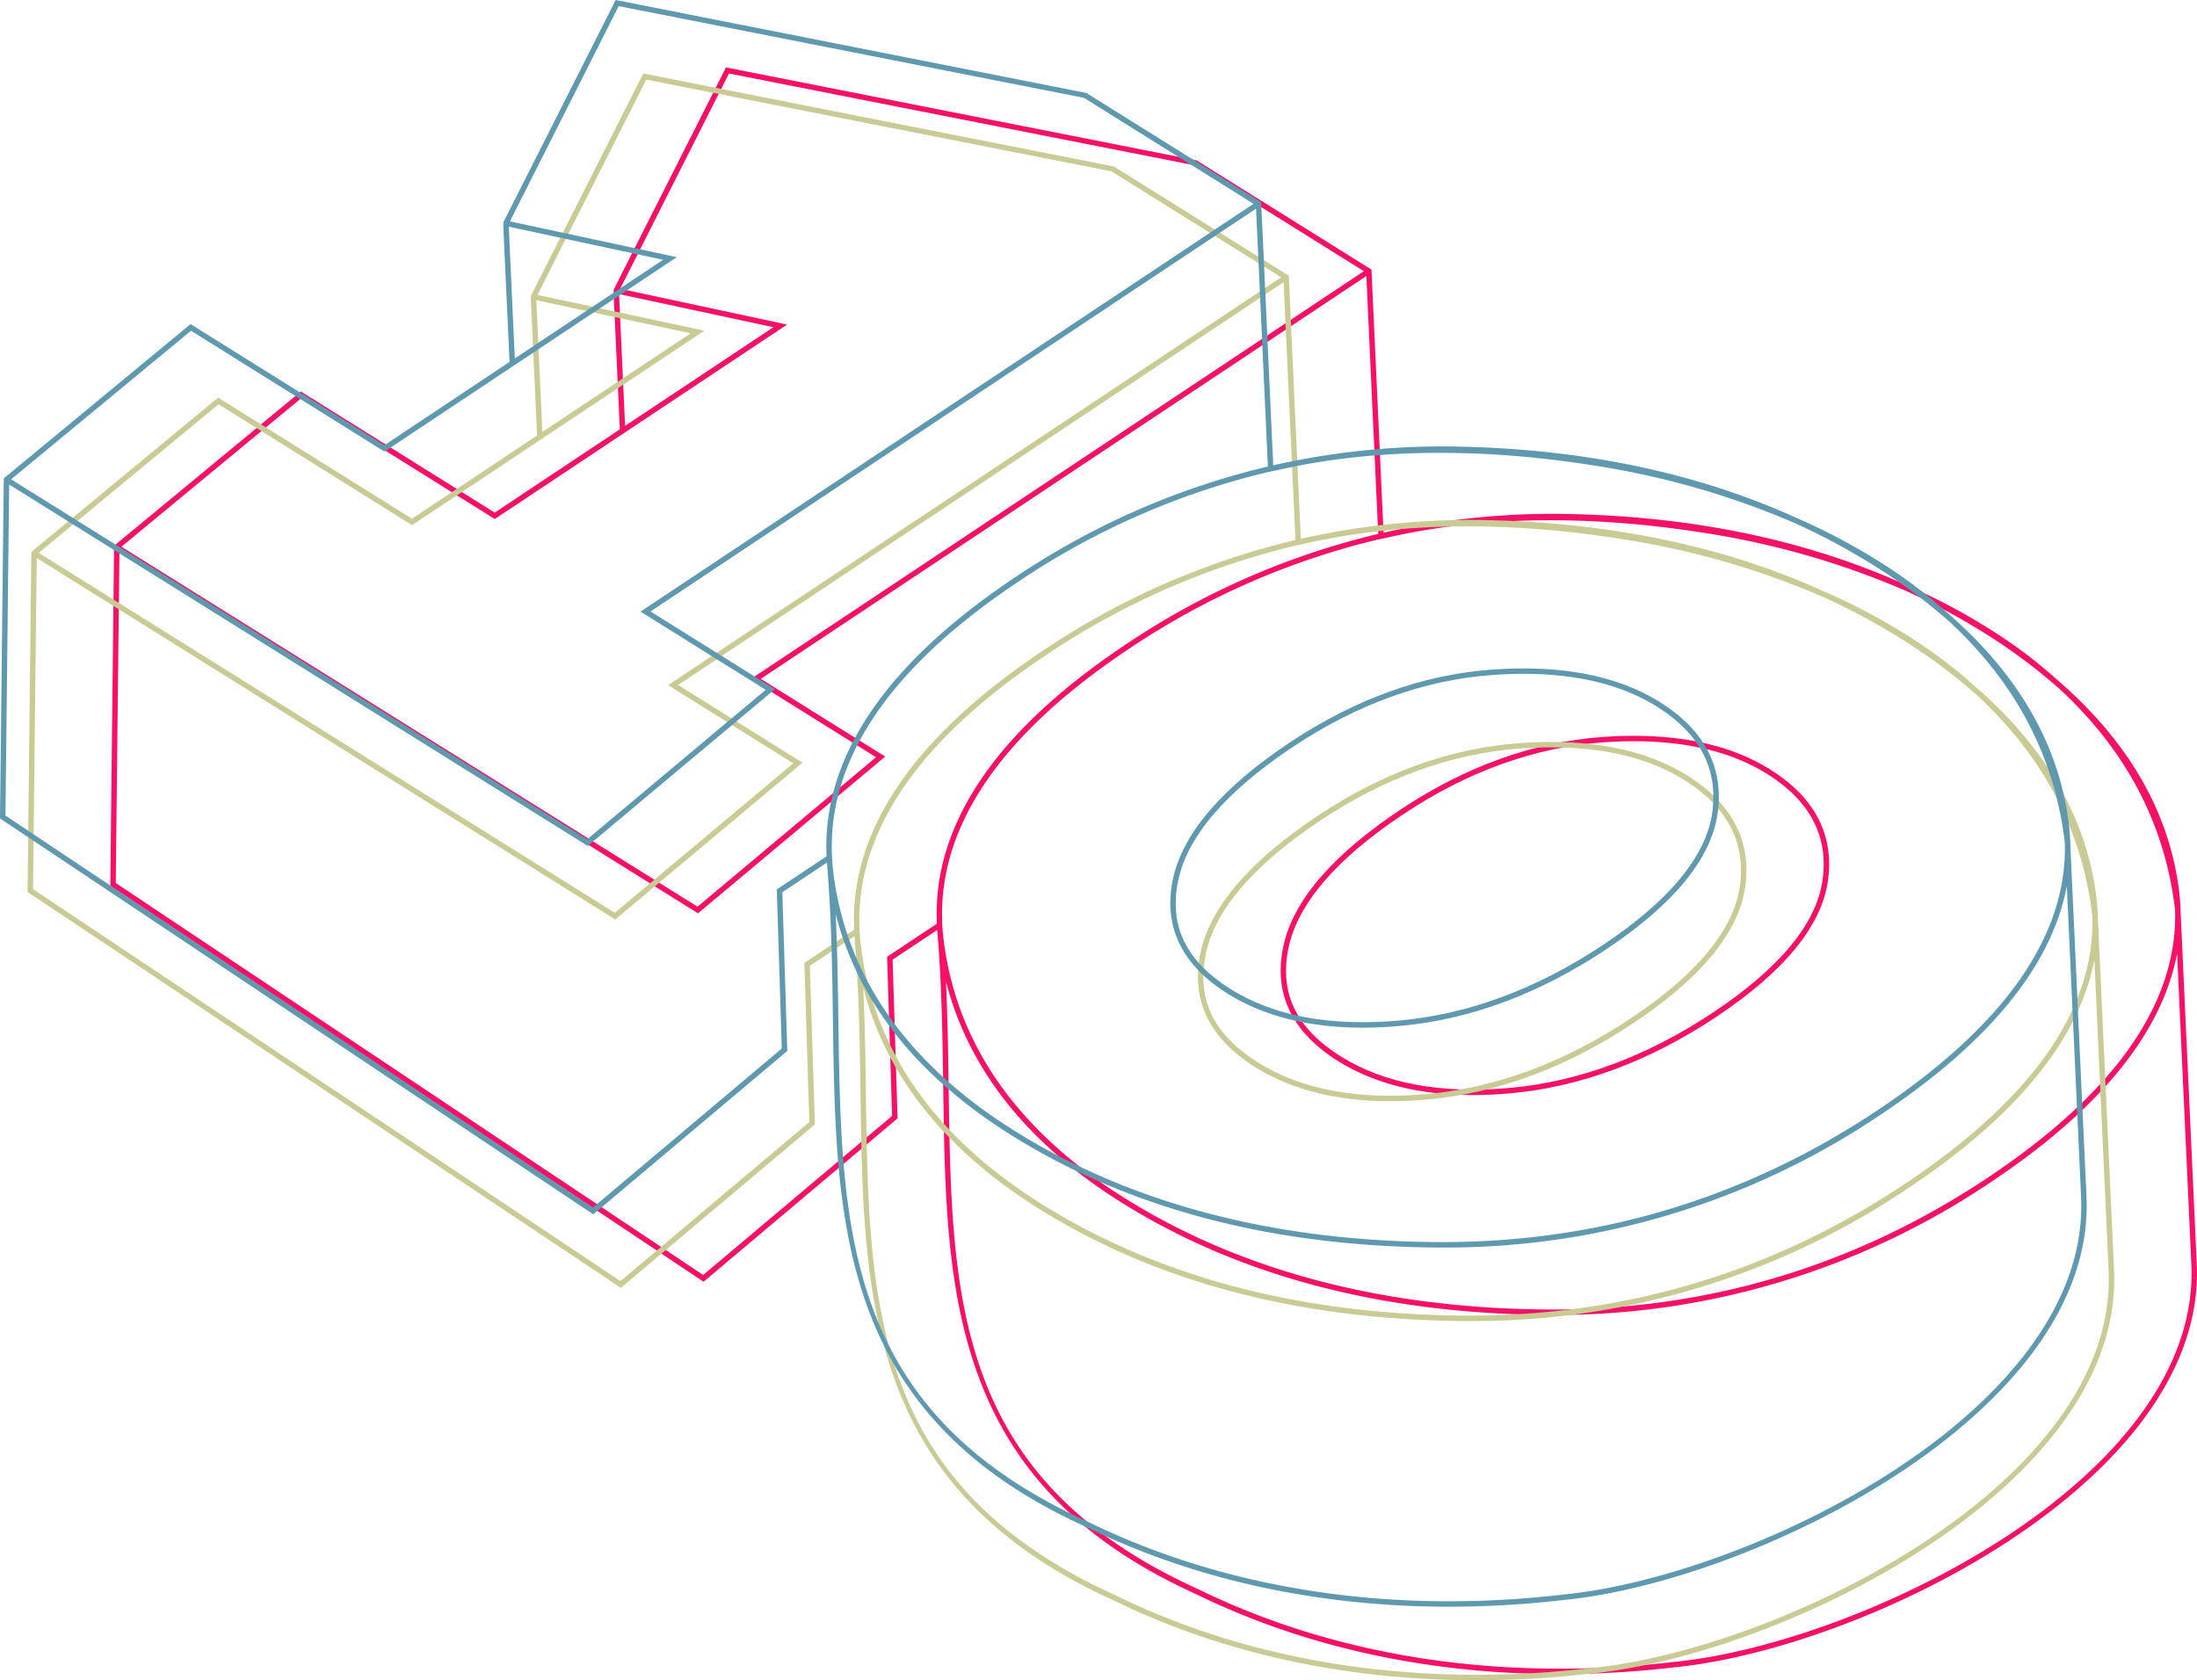<svg id="Group_13890" data-name="Group 13890" xmlns="http://www.w3.org/2000/svg" width="723" height="553.022" viewBox="0 0 723 553.022">
    <path id="Path_5947" data-name="Path 5947" d="M185.949,86.647l2.059,44.905-41.179,27.4-63.789-39.86L21.9,169.6l-.329.284L20.329,281.8,215.011,411.734l.559.371,63.516-53.485.33-.28-1.636-52.24,14.648-9.749.021.282.034,0c.018.227.034.454.054.68,1.427,17.221,1.671,34.366,1.9,50.973.927,66.749,1.805,129.8,83.238,166.664,35.567,17.4,76.318,26.3,119.514,26.3a327.311,327.311,0,0,0,38.094-2.255c61.975-6.185,174.24-61.025,171.7-132.063l-5.372-117.1a67.975,67.975,0,0,0-.525-6.81c-3.341-25.863-16.828-49-40.113-69.081a157.189,157.189,0,0,0-14.445-11.531A200.207,200.207,0,0,0,611.768,183c-32.246-14.689-69.279-22.621-110.532-23.56a252.717,252.717,0,0,0-61.9,6.13l-3.928-85.627-.045-.97v0l-57.518-35.94L222.941,12.424,186.013,85.517Zm254.409,80.589c31.857-7.342,67.908-7.428,104.479-1.605a270.561,270.561,0,0,1,66.172,18.983A221.529,221.529,0,0,1,636.6,198.295a186.015,186.015,0,0,1,24.645,18.212c.188.17.388.334.573.505s.343.327.523.487c21.647,20.194,34.234,44.4,37.476,72.211l.014.266c.8,30.561-19.955,60.13-61.836,87.995-44.148,29.375-93.432,43.948-146.665,43.252-53.181-.666-99.3-12.972-137.068-36.572-35.165-21.974-55.229-50.424-59.634-84.567-4.41-34.057,16.146-66.489,61.1-96.4a251.522,251.522,0,0,1,81.928-35.9Zm-252.6-80.2,50.783,10.9-48.8,32.466Zm-40.9,74.041,42.981-28.6,53.213-35.406L188.129,85.29l35.8-70.854L377.042,44.629,432.848,79.5,231.115,213.727l41.2,25.742-58.73,49.187L23.993,170.186l59.193-48.9Zm129.1,144.085,1.643,52.371-62.16,52.346L22.125,280.857l1.218-108.969L213.736,290.855l61.611-51.6-40.936-25.581L433.678,81.094l3.894,84.879A253.286,253.286,0,0,0,354.736,202.2c-42.911,28.552-63.867,59.5-62.4,92.064Zm259.13,232.056c-56.908,6.669-111.071-1.594-156.655-23.885-80.424-36.412-81.253-96.035-82.213-165.075-.161-11.459-.332-23.174-.886-35,7.419,28.986,26.866,53.469,57.979,72.907,38.051,23.779,84.479,36.176,137.993,36.846,1.191.016,2.368.023,3.553.023a255.874,255.874,0,0,0,144.124-43.575c35.992-23.947,56.577-49.23,61.495-75.4L705.2,407c2.489,70-108.709,124.092-170.11,130.22" transform="translate(15.968 9.759)" fill="#f61067"/>
    <path id="Path_5948" data-name="Path 5948" d="M254.935,242.713c11.89,7.43,26.765,11.172,44.347,11.172q5.962,0,12.341-.575c23-2.077,45.787-10.536,67.747-25.147,22.367-14.88,34.746-30,36.79-44.943,2.053-15.054-4.376-27.356-19.108-36.56-13.939-8.711-32.534-12.281-55.242-10.629-22.683,1.662-45,9.7-66.328,23.89-22.687,15.091-35.7,30.418-38.686,45.548-3.039,15.295,3.064,27.825,18.139,37.244m-16.389-36.9c2.891-14.648,15.652-29.589,37.926-44.409,21.071-14.02,43.1-21.956,65.467-23.594q5.343-.391,10.372-.391c17.655,0,32.353,3.6,43.8,10.752,14.082,8.8,20.233,20.51,18.283,34.8-1.971,14.411-14.088,29.113-36.012,43.7-21.706,14.443-44.222,22.8-66.917,24.854-22.647,2.041-41.342-1.434-55.583-10.333-14.582-9.111-20.253-20.687-17.334-35.383" transform="translate(185.408 106.544)" fill="#f61067"/>
    <path id="Path_5949" data-name="Path 5949" d="M170.7,87.776l2.059,44.905-41.179,27.4-63.789-39.86L6.653,170.727l-.329.284L5.082,282.934,199.764,412.863l.559.371,63.516-53.485.33-.28-1.636-52.24,14.648-9.749.021.282.034,0c.018.227.034.453.054.68,1.427,17.221,1.671,34.366,1.9,50.973.927,66.749,1.805,129.8,83.238,166.664,35.567,17.4,76.318,26.3,119.514,26.3a327.31,327.31,0,0,0,38.094-2.255c61.975-6.185,174.24-61.025,171.7-132.063l-5.373-117.1a67.991,67.991,0,0,0-.525-6.81c-3.341-25.863-16.828-49-40.113-69.081a157.171,157.171,0,0,0-14.445-11.531,200.2,200.2,0,0,0-34.766-19.412c-32.246-14.689-69.279-22.621-110.531-23.56a252.716,252.716,0,0,0-61.9,6.13L420.165,81.07l-.045-.97v0L362.6,44.158,207.694,13.553,170.766,86.646Zm254.409,80.589c31.857-7.342,67.908-7.428,104.479-1.605a270.555,270.555,0,0,1,66.172,18.983,221.528,221.528,0,0,1,25.592,13.681A186.033,186.033,0,0,1,646,217.636c.188.17.387.334.573.505s.343.327.523.487c21.647,20.194,34.233,44.4,37.476,72.211l.014.266c.8,30.561-19.955,60.13-61.836,87.995-44.148,29.375-93.432,43.948-146.665,43.252-53.181-.666-99.3-12.972-137.068-36.572-35.165-21.974-55.229-50.424-59.634-84.567-4.41-34.057,16.146-66.489,61.1-96.4a251.522,251.522,0,0,1,81.928-35.9Zm-252.6-80.2,50.783,10.9-48.8,32.466Zm-40.9,74.041,42.981-28.6L227.806,98.2,172.882,86.419l35.8-70.854L361.8,45.758,417.6,80.631,215.868,214.856l41.2,25.742-58.731,49.187L8.746,171.315l59.193-48.9Zm129.1,144.085,1.643,52.371L200.2,411.006,6.878,281.986,8.1,173.016,198.489,291.984l61.611-51.6-40.936-25.581L418.431,82.223l3.894,84.879a253.287,253.287,0,0,0-82.837,36.228c-42.911,28.552-63.867,59.5-62.4,92.064Zm259.13,232.056c-56.908,6.669-111.071-1.594-156.655-23.885-80.424-36.412-81.253-96.035-82.214-165.075-.161-11.459-.332-23.174-.886-35,7.419,28.986,26.866,53.469,57.979,72.907,38.051,23.779,84.479,36.176,137.993,36.846,1.191.016,2.368.023,3.553.023a255.875,255.875,0,0,0,144.124-43.575c35.992-23.947,56.577-49.23,61.495-75.4l4.721,102.938c2.489,70-108.709,124.092-170.11,130.22" transform="translate(3.992 10.646)" fill="#c9ca94"/>
    <path id="Path_5950" data-name="Path 5950" d="M239.688,243.843c11.89,7.429,26.765,11.172,44.347,11.172q5.962,0,12.341-.575c23-2.077,45.788-10.536,67.747-25.147,22.367-14.88,34.746-30,36.79-44.943,2.053-15.054-4.376-27.356-19.108-36.56-13.939-8.711-32.534-12.281-55.242-10.629-22.683,1.662-45,9.7-66.328,23.89-22.687,15.091-35.7,30.418-38.687,45.548-3.039,15.295,3.064,27.825,18.139,37.244m-16.389-36.9c2.891-14.648,15.652-29.589,37.926-44.409,21.071-14.02,43.1-21.956,65.467-23.594q5.343-.391,10.372-.391c17.655,0,32.353,3.6,43.8,10.752,14.082,8.8,20.233,20.51,18.283,34.8-1.971,14.411-14.088,29.113-36.012,43.7-21.706,14.443-44.222,22.8-66.917,24.854-22.647,2.041-41.341-1.434-55.583-10.333-14.582-9.111-20.253-20.687-17.334-35.383" transform="translate(173.431 107.432)" fill="#c9ca94"/>
    <path id="Path_5951" data-name="Path 5951" d="M165.62,74.223l2.059,44.905-41.179,27.4L62.71,106.668,1.571,157.174l-.329.284L0,269.381,194.682,399.31l.559.371L258.757,346.2l.33-.28-1.636-52.24,14.648-9.749.021.282.034,0c.018.227.034.453.054.68,1.427,17.221,1.671,34.366,1.9,50.973.927,66.749,1.805,129.8,83.238,166.664,35.567,17.4,76.318,26.3,119.514,26.3a327.3,327.3,0,0,0,38.094-2.255c61.975-6.185,174.24-61.025,171.7-132.063l-5.372-117.1a68.044,68.044,0,0,0-.525-6.81c-3.341-25.863-16.828-49-40.113-69.081A157.16,157.16,0,0,0,626.2,189.986a200.2,200.2,0,0,0-34.766-19.412c-32.246-14.689-69.279-22.621-110.531-23.56a252.72,252.72,0,0,0-61.9,6.13l-3.928-85.627-.045-.97v0L357.52,30.605,202.612,0,165.684,73.093Zm254.409,80.589c31.857-7.342,67.908-7.428,104.479-1.605A270.56,270.56,0,0,1,590.68,172.19a221.517,221.517,0,0,1,25.592,13.681,186.037,186.037,0,0,1,24.645,18.212c.188.17.387.334.573.505s.343.327.523.487c21.647,20.194,34.234,44.4,37.476,72.211l.014.266c.8,30.561-19.955,60.13-61.836,87.995C573.52,394.923,524.236,409.5,471,408.8c-53.181-.666-99.3-12.972-137.068-36.572C298.77,350.253,278.706,321.8,274.3,287.661c-4.41-34.057,16.146-66.489,61.1-96.4a251.522,251.522,0,0,1,81.928-35.9Zm-252.6-80.2,50.783,10.9-48.8,32.466Zm-40.9,74.041,42.981-28.6,53.213-35.407L167.8,72.866,203.6,2.012,356.713,32.205l55.806,34.873L210.786,201.3l41.2,25.742-58.731,49.187L3.664,157.762l59.193-48.9Zm129.1,144.085,1.643,52.371-62.16,52.346L1.8,268.432,3.014,159.463,193.407,278.431l61.611-51.6-40.936-25.581L413.349,68.67l3.894,84.879a253.286,253.286,0,0,0-82.837,36.228c-42.911,28.552-63.867,59.5-62.4,92.064Zm259.13,232.057c-56.908,6.669-111.071-1.594-156.655-23.885C277.685,464.5,276.857,404.873,275.9,335.833c-.161-11.459-.332-23.174-.886-35,7.419,28.986,26.866,53.469,57.979,72.908,38.051,23.779,84.479,36.176,137.993,36.846,1.191.016,2.368.023,3.553.023a255.874,255.874,0,0,0,144.124-43.575c35.992-23.947,56.577-49.23,61.495-75.4l4.721,102.938c2.489,70-108.709,124.092-170.11,130.22" fill="#5f99af"/>
    <path id="Path_5952" data-name="Path 5952" d="M234.6,230.29c11.89,7.429,26.765,11.172,44.347,11.172q5.962,0,12.341-.575c23-2.077,45.787-10.536,67.747-25.147,22.367-14.88,34.746-30,36.79-44.943,2.053-15.054-4.376-27.356-19.109-36.56-13.939-8.711-32.534-12.281-55.242-10.629-22.683,1.662-45,9.7-66.328,23.89-22.687,15.091-35.7,30.418-38.686,45.548-3.039,15.295,3.064,27.825,18.139,37.244m-16.389-36.9c2.891-14.648,15.652-29.589,37.926-44.409,21.071-14.02,43.1-21.956,65.467-23.594q5.343-.391,10.372-.391c17.655,0,32.353,3.6,43.8,10.752,14.082,8.8,20.233,20.51,18.284,34.8-1.971,14.411-14.087,29.113-36.012,43.7-21.706,14.443-44.222,22.8-66.917,24.854-22.647,2.041-41.342-1.434-55.583-10.333-14.582-9.111-20.253-20.687-17.334-35.383" transform="translate(169.439 96.786)" fill="#5f99af"/>
</svg>